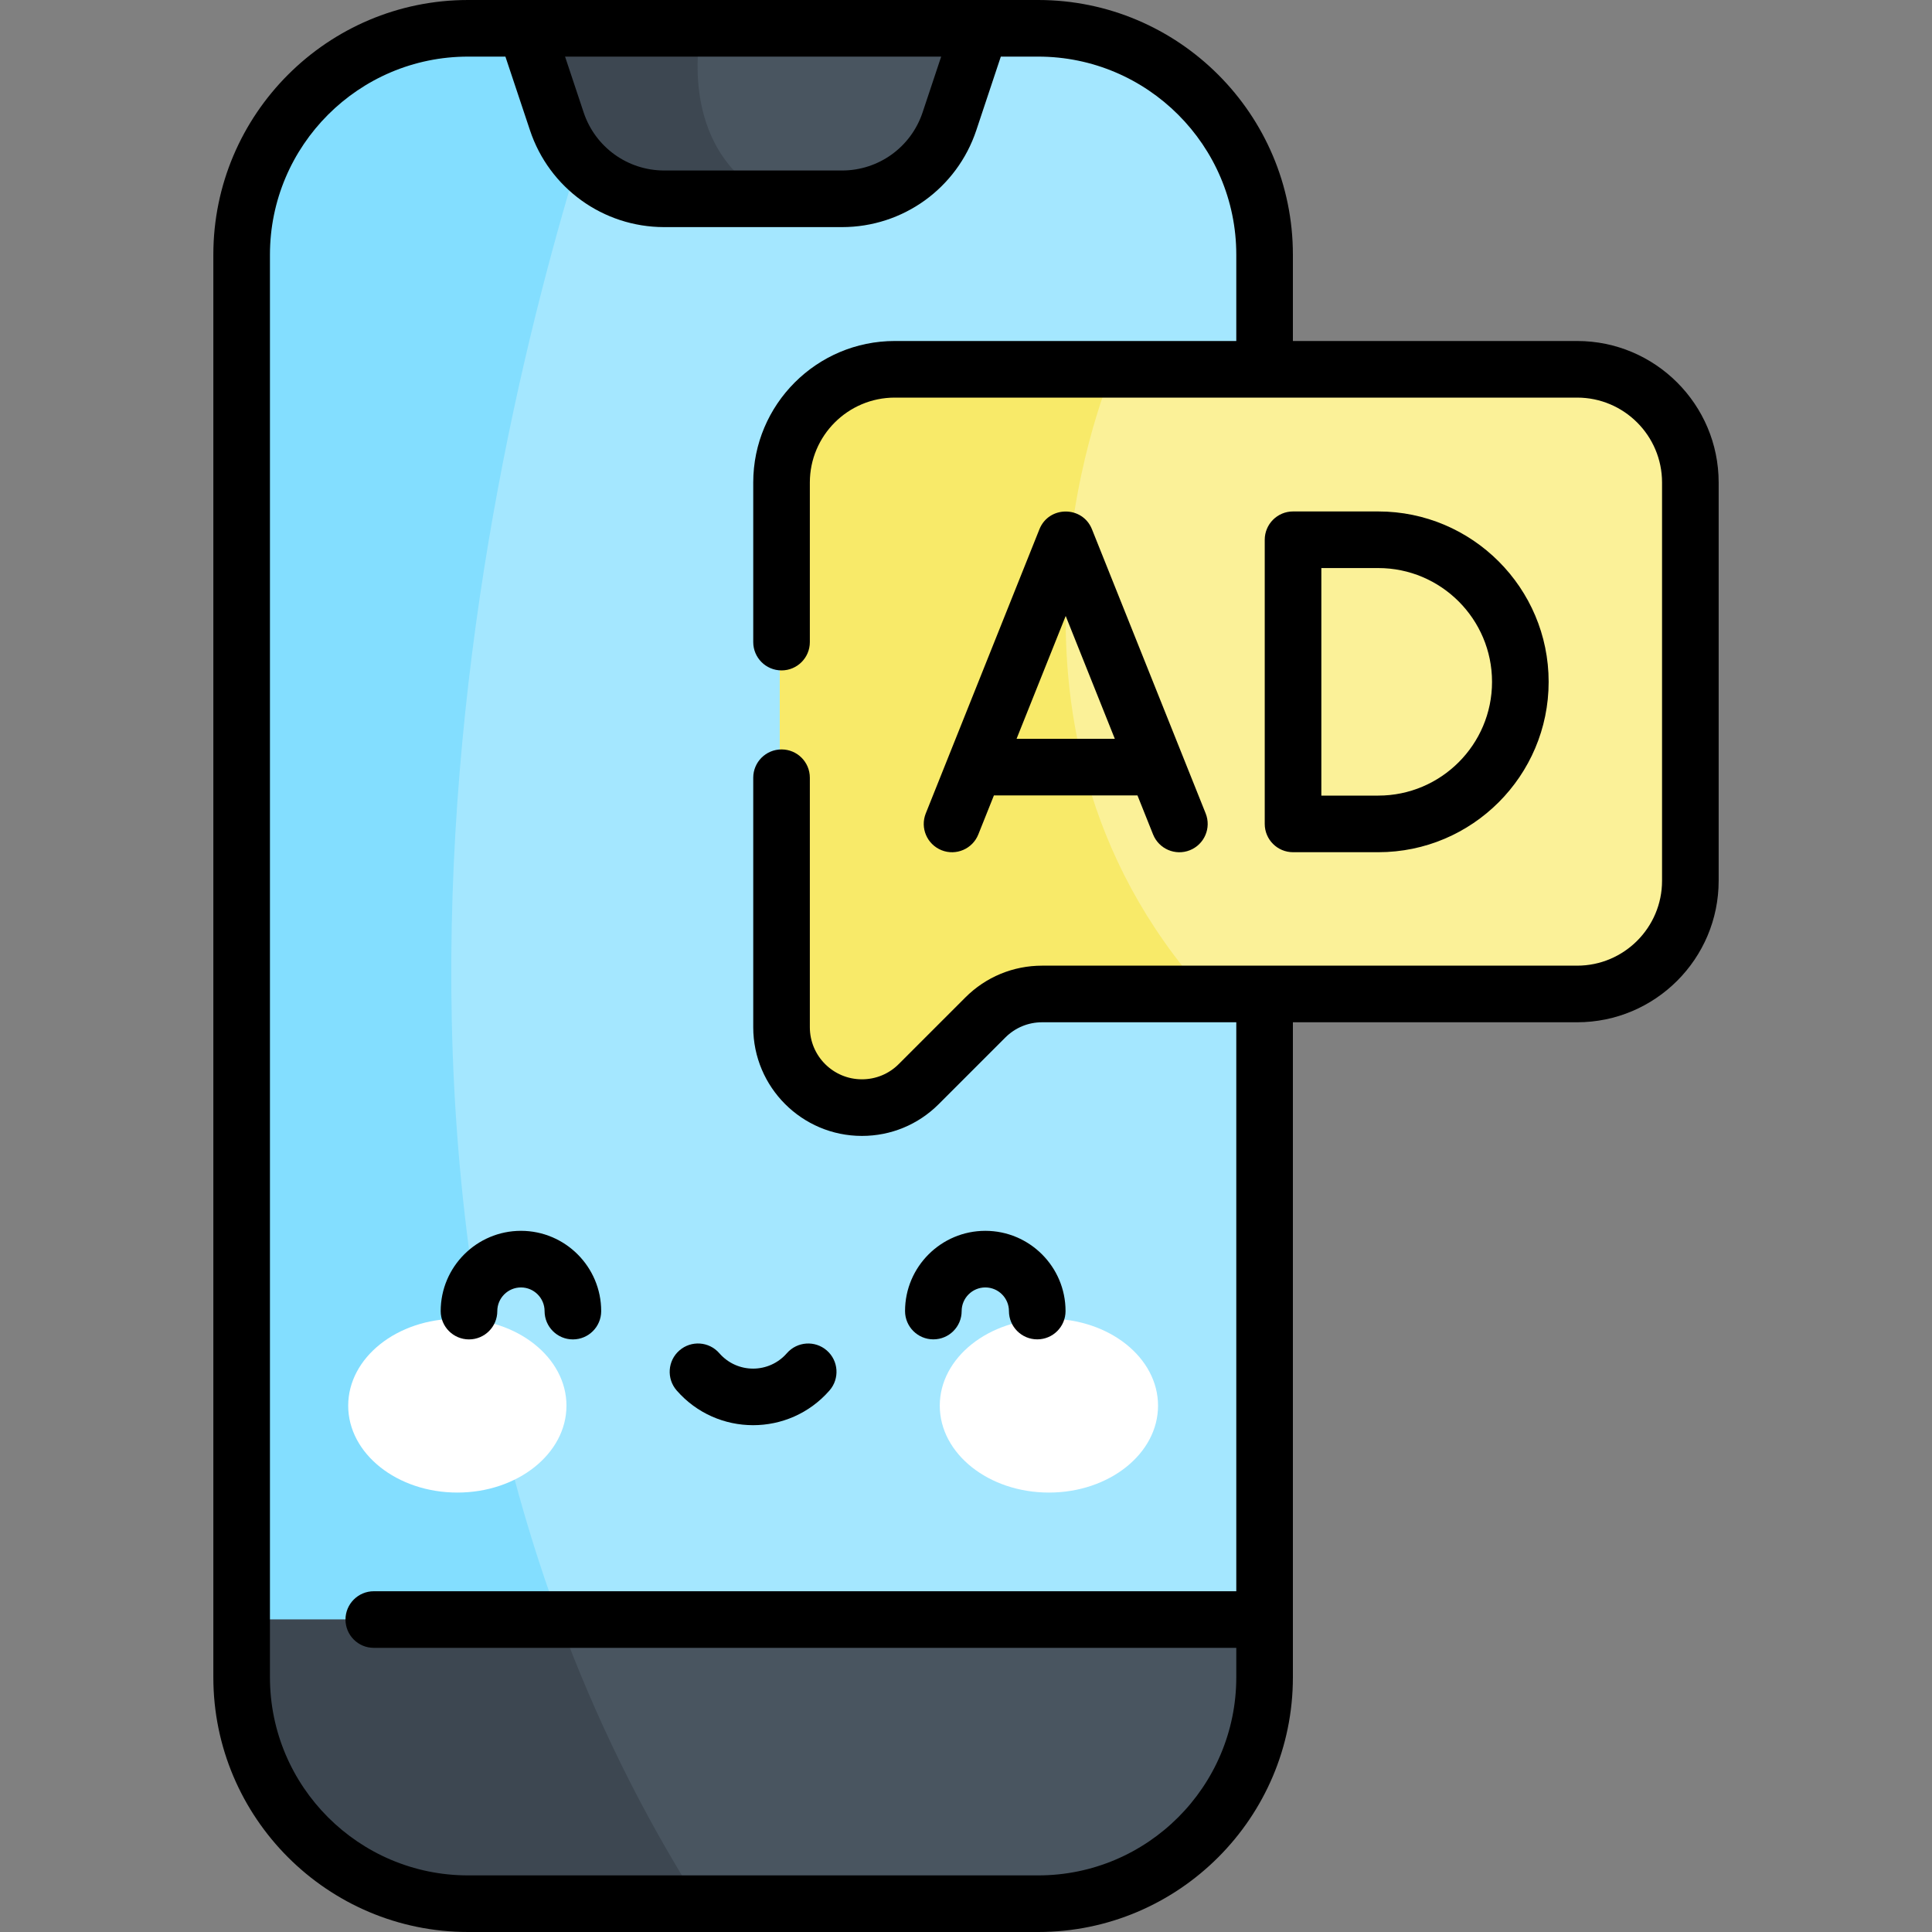 <svg width="40" height="40" viewBox="0 0 40 40" fill="none" xmlns="http://www.w3.org/2000/svg">
<rect x="0" y="0" width="40" height="40" fill="#808080" stroke="none"/>
<g clip-path="url(#clip0_2217_10988)">
<path d="M26.182 5.274V33.531C26.182 33.531 25.931 36.096 15.592 36.096C14.488 36.096 13.5 36.068 12.614 36.015C5.205 35.578 5.003 33.531 5.003 33.531V5.274C5.003 2.685 7.102 0.586 9.691 0.586H21.494C24.083 0.586 26.182 2.685 26.182 5.274Z" fill="#A4E7FF"/>
<path d="M12.614 36.015C5.205 35.578 5.003 33.531 5.003 33.531V5.274C5.003 2.685 7.102 0.586 9.691 0.586H12.881C11.189 5.238 5.996 21.913 12.614 36.015Z" fill="#83DEFF"/>
<path d="M26.182 33.531V34.726C26.182 37.315 24.083 39.414 21.494 39.414H9.691C7.102 39.414 5.003 37.315 5.003 34.726V33.531H26.182Z" fill="#495560"/>
<path d="M14.482 39.414H9.691C7.102 39.414 5.003 37.315 5.003 34.726V33.531H11.576C12.317 35.539 13.272 37.514 14.482 39.414Z" fill="#3D4751"/>
<path d="M20.299 0.586L19.656 2.513C19.337 3.47 18.442 4.116 17.433 4.116H13.752C12.743 4.116 11.848 3.47 11.529 2.513L10.886 0.586H20.299Z" fill="#495560"/>
<path d="M15.975 4.116H13.752C12.743 4.116 11.848 3.47 11.529 2.513L10.886 0.586H14.518C14.518 0.586 13.942 3.076 15.975 4.116Z" fill="#3D4751"/>
<path d="M34.997 9.989V18.235C34.997 19.529 33.948 20.579 32.653 20.579H24.966C16.334 14.652 23.044 7.645 23.044 7.645H32.653C33.948 7.645 34.997 8.695 34.997 9.989Z" fill="#FBF198"/>
<path d="M24.966 20.579H21.54C21.098 20.579 20.675 20.755 20.363 21.067L18.984 22.445C18.828 22.601 18.644 22.723 18.444 22.806C18.245 22.889 18.028 22.932 17.808 22.932C16.888 22.932 16.144 22.187 16.144 21.268V9.989C16.144 8.695 17.193 7.645 18.488 7.645H23.044C23.044 7.645 19.862 14.889 24.966 20.579Z" fill="#F8EA69"/>
<path d="M9.469 30.902C10.716 30.902 11.728 30.096 11.728 29.103C11.728 28.109 10.716 27.303 9.469 27.303C8.221 27.303 7.209 28.109 7.209 29.103C7.209 30.096 8.221 30.902 9.469 30.902Z" fill="white"/>
<path d="M21.717 30.902C22.965 30.902 23.976 30.096 23.976 29.103C23.976 28.109 22.965 27.303 21.717 27.303C20.469 27.303 19.457 28.109 19.457 29.103C19.457 30.096 20.469 30.902 21.717 30.902Z" fill="white"/>
<path d="M10.786 25.483C9.869 25.483 9.124 26.229 9.124 27.145C9.124 27.468 9.386 27.731 9.71 27.731C10.034 27.731 10.296 27.468 10.296 27.145C10.296 26.875 10.516 26.655 10.786 26.655C11.055 26.655 11.275 26.875 11.275 27.145C11.275 27.468 11.537 27.731 11.861 27.731C12.185 27.731 12.447 27.468 12.447 27.145C12.447 26.229 11.702 25.483 10.786 25.483Z" fill="black"/>
<path d="M19.324 27.73C19.648 27.73 19.91 27.468 19.91 27.144C19.91 26.875 20.13 26.655 20.4 26.655C20.67 26.655 20.889 26.875 20.889 27.144C20.889 27.468 21.152 27.73 21.475 27.73C21.799 27.73 22.061 27.468 22.061 27.144C22.061 26.228 21.316 25.483 20.4 25.483C19.484 25.483 18.738 26.228 18.738 27.144C18.738 27.468 19.001 27.73 19.324 27.73Z" fill="black"/>
<path d="M14.893 28.017C14.68 27.772 14.31 27.747 14.066 27.96C13.822 28.172 13.797 28.543 14.009 28.787C14.845 29.746 16.337 29.748 17.175 28.787C17.387 28.543 17.362 28.172 17.118 27.96C16.874 27.747 16.504 27.773 16.291 28.017C15.923 28.439 15.267 28.445 14.893 28.017Z" fill="black"/>
<path d="M32.653 7.06H26.768V5.274C26.768 2.366 24.402 0 21.494 0C21.019 0 11.063 0 9.691 0C6.783 0 4.417 2.366 4.417 5.274V34.726C4.417 37.634 6.783 40 9.691 40H21.494C24.402 40 26.768 37.634 26.768 34.726V21.165H32.653C34.269 21.165 35.583 19.851 35.583 18.235V9.99C35.583 8.374 34.269 7.06 32.653 7.06ZM19.486 1.172L19.101 2.328C18.861 3.047 18.191 3.53 17.433 3.53H13.752C12.994 3.53 12.324 3.047 12.084 2.328L11.699 1.172H19.486ZM34.411 18.235C34.411 19.204 33.623 19.993 32.653 19.993C31.017 19.993 22.975 19.993 21.576 19.993C20.976 19.993 20.41 20.227 19.986 20.652L18.607 22.031C18.404 22.234 18.133 22.346 17.845 22.346C17.25 22.346 16.767 21.863 16.767 21.268V16.102C16.767 15.778 16.505 15.516 16.181 15.516C15.857 15.516 15.595 15.778 15.595 16.102V21.268C15.595 22.509 16.604 23.518 17.845 23.518C18.446 23.518 19.011 23.284 19.436 22.859L20.814 21.481C21.018 21.277 21.288 21.165 21.576 21.165H25.596V32.945H7.739C7.415 32.945 7.153 33.208 7.153 33.531C7.153 33.855 7.415 34.117 7.739 34.117H25.596V34.726C25.596 36.988 23.756 38.828 21.494 38.828H9.691C7.429 38.828 5.589 36.988 5.589 34.726V5.274C5.589 3.012 7.429 1.172 9.691 1.172H10.464L10.973 2.698C11.371 3.895 12.486 4.7 13.747 4.702H17.433C18.696 4.702 19.813 3.897 20.213 2.698L20.721 1.172H21.494C23.756 1.172 25.596 3.012 25.596 5.274V7.06H18.525C16.909 7.06 15.595 8.374 15.595 9.99V13.294C15.595 13.617 15.857 13.88 16.181 13.88C16.505 13.88 16.767 13.617 16.767 13.294V9.99C16.767 9.02 17.556 8.232 18.525 8.232H32.653C33.623 8.232 34.411 9.02 34.411 9.99V18.235Z" fill="black"/>
<path d="M22.608 10.958C22.412 10.468 21.716 10.468 21.52 10.958L19.167 16.841C19.047 17.142 19.193 17.482 19.494 17.603C19.795 17.723 20.136 17.575 20.255 17.276L20.578 16.468H23.55L23.873 17.276C23.994 17.577 24.335 17.723 24.635 17.603C24.936 17.482 25.082 17.142 24.962 16.841L22.608 10.958ZM21.047 15.296L22.064 12.753L23.081 15.296H21.047Z" fill="black"/>
<path d="M28.536 10.589H26.771C26.447 10.589 26.185 10.852 26.185 11.175V17.058C26.185 17.382 26.447 17.644 26.771 17.644H28.536C30.481 17.644 32.063 16.062 32.063 14.117C32.063 12.172 30.481 10.589 28.536 10.589ZM28.536 16.472H27.357V11.761H28.536C29.834 11.761 30.891 12.818 30.891 14.117C30.891 15.416 29.834 16.472 28.536 16.472Z" fill="black"/>
</g>
<defs>
<clipPath id="clip0_2217_10988">
<rect width="40" height="40" fill="white"/>
</clipPath>
</defs>
</svg>
